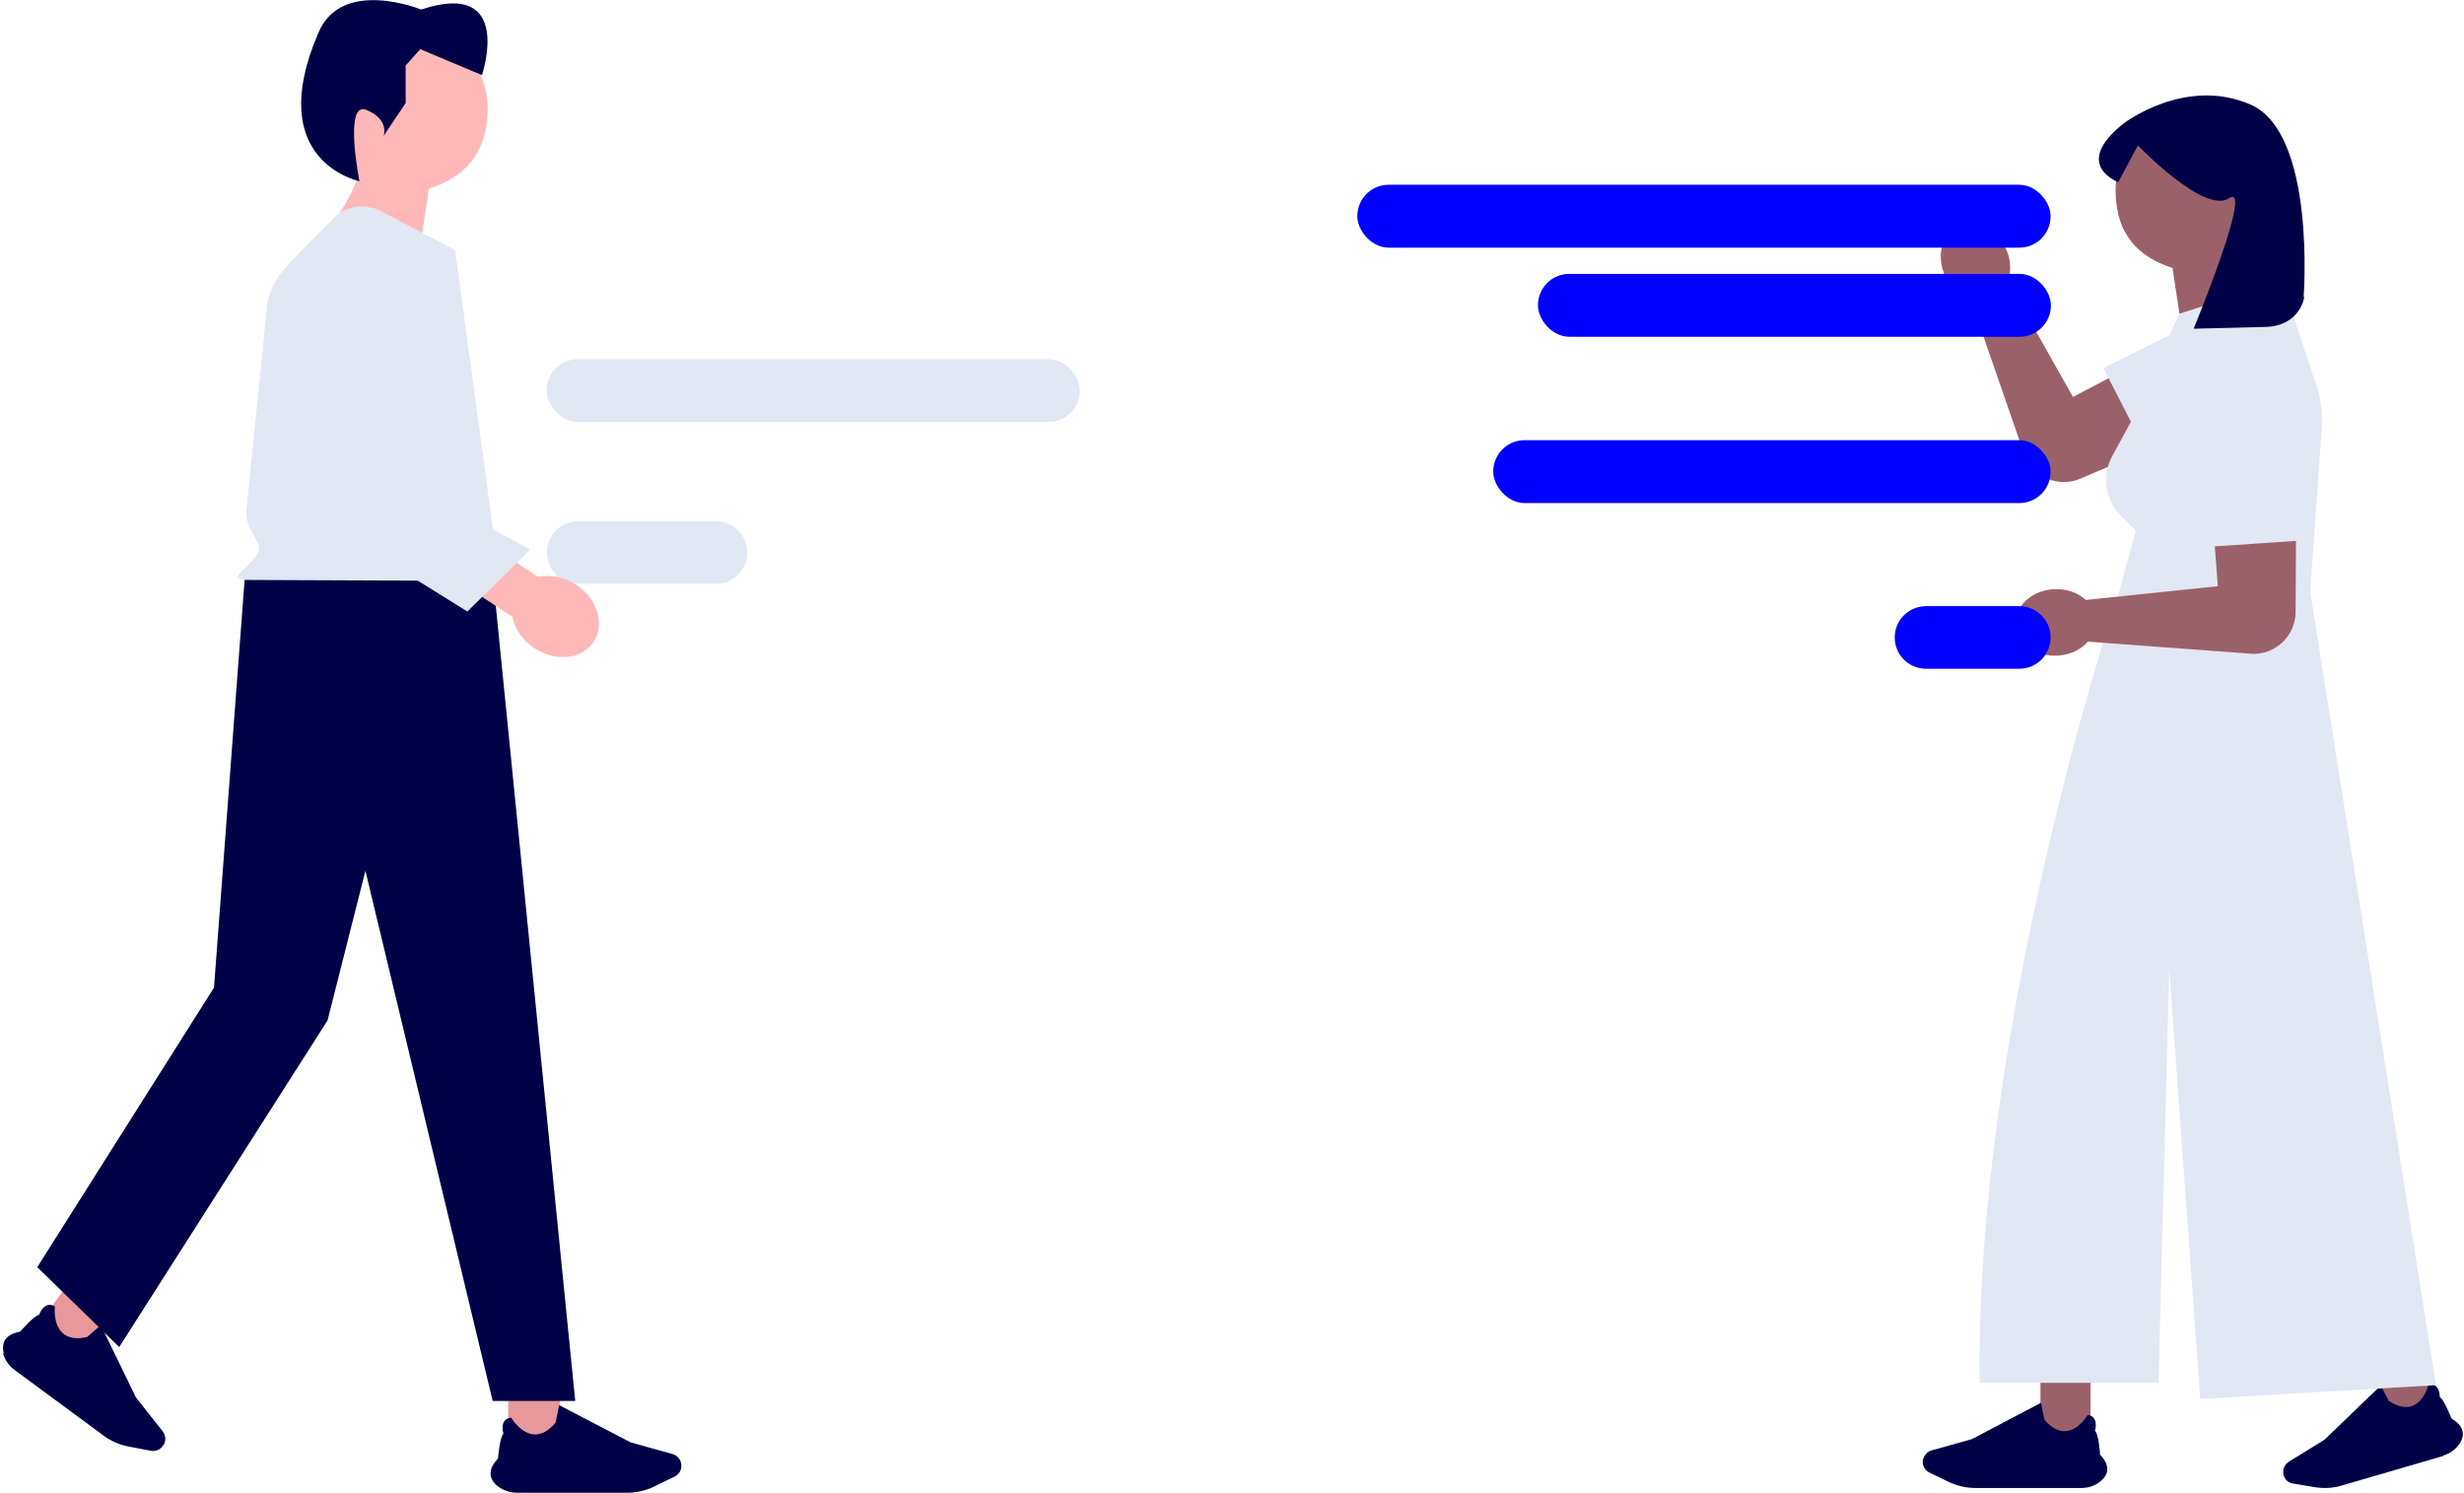 <?xml version="1.0" encoding="UTF-8"?>
<svg id="Ebene_1" xmlns="http://www.w3.org/2000/svg" version="1.1" viewBox="0 0 826.7 501">
  <!-- Generator: Adobe Illustrator 29.1.0, SVG Export Plug-In . SVG Version: 2.1.0 Build 142)  -->
  <defs>
    <style>
      .st0 {
        fill: #9b616a;
      }

      .st1 {
        fill: blue;
      }

      .st2 {
        fill: #ffb8b8;
      }

      .st3 {
        fill: #e2e7f4;
      }

      .st4 {
        fill: #000046;
      }

      .st5 {
        fill: #e8989b;
      }
    </style>
  </defs>
  <path class="st0" d="M656.8,75.9c5.5-2.7,12.7.5,16,7.1,1.9,3.8,2.1,7.9.9,11.3v.2c0,0,21.8,38.7,21.8,38.7l38.9-20.4c7.3-4.5,16.1-5.7,21.2,1.2h0c6.3,8.5,3,20.7-6.8,24.9l-50.8,21.7c-7.2,3.1-15.6-.3-18.6-7.5l-18.2-52.5c-3.4-1.1-6.5-3.8-8.4-7.6-3.3-6.7-1.5-14.3,4-17.1h0Z"/>
  <polyline class="st3" points="750.5 101.2 705.7 123.5 722.6 156.4 767.8 129.7"/>
  <rect class="st0" x="684.6" y="461.9" width="16.8" height="22.2"/>
  <path class="st4" d="M698.5,499.3h-35.7c-3.1,0-6.1-.7-8.9-2l-6.6-3.2c-1.4-.7-2.2-2.1-2.2-3.6s1.2-3.3,2.9-3.8l13.6-3.8,23.2-12.2h0c.4,2.3,1.1,5.6,1.2,5.8,2.4,2.7,4.8,4,7.3,3.7,4.3-.4,7.1-5.4,7.1-5.4h0s0,0,0,0c1,.1,1.7.5,2.2,1.2,1,1.5.4,3.7.3,4.1,1.2,1.1,1.7,7.5,1.7,8,1.7,1.8,2.5,3.5,2.4,5.1,0,1.4-.9,2.7-2.3,3.9-1.7,1.4-4,2.2-6.3,2.2h0Z"/>
  <rect class="st0" x="798.8" y="453.7" width="16.8" height="22.2" transform="translate(-97.7 244) rotate(-16.2)"/>
  <path class="st4" d="M819.9,488.5l-34.3,10c-2.9.9-6.1,1-9.1.5l-7.2-1.2c-1.5-.2-2.7-1.3-3.1-2.8-.5-1.7.2-3.5,1.7-4.5l12-7.4,18.9-18.2h0c1,2.1,2.6,5.1,2.7,5.2,3.1,2,5.8,2.5,8,1.6,4-1.6,5.3-7.1,5.3-7.2h0s0,0,0,0c1-.2,1.8,0,2.4.5,1.3,1.1,1.4,3.5,1.4,3.8,1.4.8,3.7,6.7,3.9,7.2,2.1,1.2,3.4,2.7,3.7,4.2.3,1.4,0,2.8-1.1,4.4-1.3,1.8-3.2,3.2-5.4,3.8h0Z"/>
  <path class="st0" d="M764.4,63.8c0-15.1-12.2-27.3-27.3-27.3s-27.3,12.2-27.3,27.3,8,22.6,19.1,26.1l5.3,34.9,26.9-22.4s-5.8-7.4-8.9-15.8c7.4-4.9,12.2-13.3,12.2-22.8h0Z"/>
  <path class="st3" d="M775.1,198.7l3.9-55.2c.3-4.8-.3-9.6-1.8-14.2l-11.7-35.1-34.4,11.1-14.5,33.2-7.9,14.5c-3.6,6.6-2.4,14.8,2.9,20.1l5,5-7,25.6h.7s-1,.1-1,.1c0,0-46.7,140.6-45.1,260.2h60l3.6-138.8,10.4,144.2,79.1-4.6-42.2-266.3h0Z"/>
  <path class="st4" d="M773.1,99.7s-1.3,9.7-13.1,10c-16,.4-24,.6-24,.6,0,0,20.3-49.3,11.9-43.8-8.3,5.6-30.6-17.7-30.6-17.7l-6.6,12.3s-15.7-5.7,1.7-19.6c0,0,20.7-16,42.7-6.4,22,9.6,17.8,64.5,17.8,64.5Z"/>
  <path class="st0" d="M676.2,209.6c-.3-6.2,5.5-11.5,12.9-11.9,4.3-.2,8.1,1.2,10.7,3.6h.2s44.1-4.6,44.1-4.6l-3.3-43.8c-1.2-8.5,1.2-17,9.5-18.9h0c10.3-2.4,20.2,5.5,20.2,16.1l-.3,55.2c0,7.8-6.4,14.2-14.3,14.1l-55.4-4.1c-2.3,2.7-6,4.5-10.3,4.7-7.4.4-13.7-4.3-14.1-10.5h0Z"/>
  <polyline class="st3" points="736.6 133.6 739.2 183.6 776.2 181.1 769.6 129.1"/>
  <rect class="st1" x="455.4" y="62" width="232.6" height="21.1" rx="10.5" ry="10.5"/>
  <rect class="st1" x="501" y="147.7" width="187" height="21.1" rx="10.5" ry="10.5"/>
  <path class="st1" d="M646.2,203.4h31.3c5.8,0,10.5,4.7,10.5,10.5h0c0,5.8-4.7,10.5-10.5,10.5h-31.3c-5.8,0-10.5-4.7-10.5-10.5h0c0-5.8,4.7-10.5,10.5-10.5Z"/>
  <rect class="st3" x="183.4" y="120.5" width="178.9" height="21.1" rx="10.5" ry="10.5"/>
  <path class="st3" d="M194,174.9h46.2c5.8,0,10.5,4.7,10.5,10.5h0c0,5.8-4.7,10.5-10.5,10.5h-46.2c-5.8,0-10.5-4.7-10.5-10.5h0c0-5.8,4.7-10.5,10.5-10.5Z"/>
  <rect class="st1" x="516" y="91.9" width="172.1" height="21.1" rx="10.5" ry="10.5"/>
  <rect class="st5" x="15.6" y="434.9" width="17.3" height="17.3" transform="translate(-347.2 199.9) rotate(-53.6)"/>
  <path class="st4" d="M1.3,454.2c-.5-1.8-.3-3.4.4-4.6.9-1.4,2.6-2.3,5.1-2.8.3-.4,4.7-5.4,6.3-5.6.1-.3,1-2.6,2.7-3.2.8-.3,1.7-.2,2.6.4h0s0,0,0,0c0,0-.7,5.9,2.6,8.9,1.9,1.7,4.7,2.2,8.3,1.3.2-.1,2.8-2.5,4.5-4h0c0,0,11.8,24.3,11.8,24.3l9,11.4c1.1,1.4,1.2,3.5,0,4.9-.9,1.3-2.5,1.9-4,1.6l-7.4-1.4c-3.1-.6-6.1-1.9-8.6-3.8l-29.7-21.9c-1.9-1.4-3.3-3.4-3.9-5.6h0Z"/>
  <rect class="st5" x="170.5" y="467.9" width="17.3" height="17.3"/>
  <path class="st4" d="M167,498.7c-1.5-1.2-2.3-2.5-2.4-4-.1-1.7.7-3.4,2.5-5.3,0-.5.6-7.1,1.8-8.3-.1-.4-.7-2.7.3-4.2.5-.7,1.2-1.1,2.3-1.2h0s0,0,0,0c0,0,3,5.1,7.4,5.6,2.5.3,5-1,7.5-3.9,0-.2.8-3.6,1.2-5.9h0c0,0,24,12.5,24,12.5l14,3.9c1.8.5,3,2.1,3,3.9s-.9,3-2.3,3.7l-6.8,3.3c-2.8,1.4-6,2.1-9.2,2.1h-36.8c-2.4,0-4.7-.8-6.5-2.2h0Z"/>
  <polygon class="st4" points="82.2 192.8 165.3 192.8 193 470.1 165.3 470.1 122.6 292.2 109.9 342.4 40 452 12.5 425.2 71.8 331.4 82.2 192.8"/>
  <path class="st2" d="M107.2,36.4c0-15.6,12.6-28.2,28.2-28.2s28.2,12.6,28.2,28.2-8.3,23.3-19.7,26.9l-5.4,36-27.8-23.1s6-7.6,9.2-16.3c-7.6-5-12.6-13.7-12.6-23.5h0Z"/>
  <path class="st4" d="M120.6,60.8s-5.4-27.2,2.4-23.9,5.7,8.7,5.7,8.7h0l7.4-11v-12.6l4.9-5.5,20.7,8.7s11-32.4-20.4-22c0,0-26.9-11-34.6,8.1-18.4,43,13.9,49.5,13.9,49.5h0Z"/>
  <path class="st3" d="M82.5,194.6l73.6.3c6.1.3,11.2-3.3,10.6-7.6l-14-103.4-25-13.1c-5.3-2.8-11.7-1.7-15.9,2.5l-14.8,15.1c-3.9,4-6.4,8.5-7.3,13.3l-6.9,68.5c-.5,2.4,0,4.8,1.1,7.1l2.7,5.1c2.9,5.4-12.6,11.8-4.3,12.2h0Z"/>
  <path class="st2" d="M171.8,206.9l-22.8-15,8.8-13.3,22.8,15c4-.9,8.6,0,12.7,2.6,7.1,4.7,9.7,13.2,5.9,19.1s-12.8,6.9-19.9,2.2c-4.1-2.7-6.7-6.6-7.4-10.6h0Z"/>
  <polyline class="st3" points="102.9 119.3 110.1 176.1 156.8 205.2 177.9 184.4 132.5 159.8 139.3 92.8"/>
</svg>